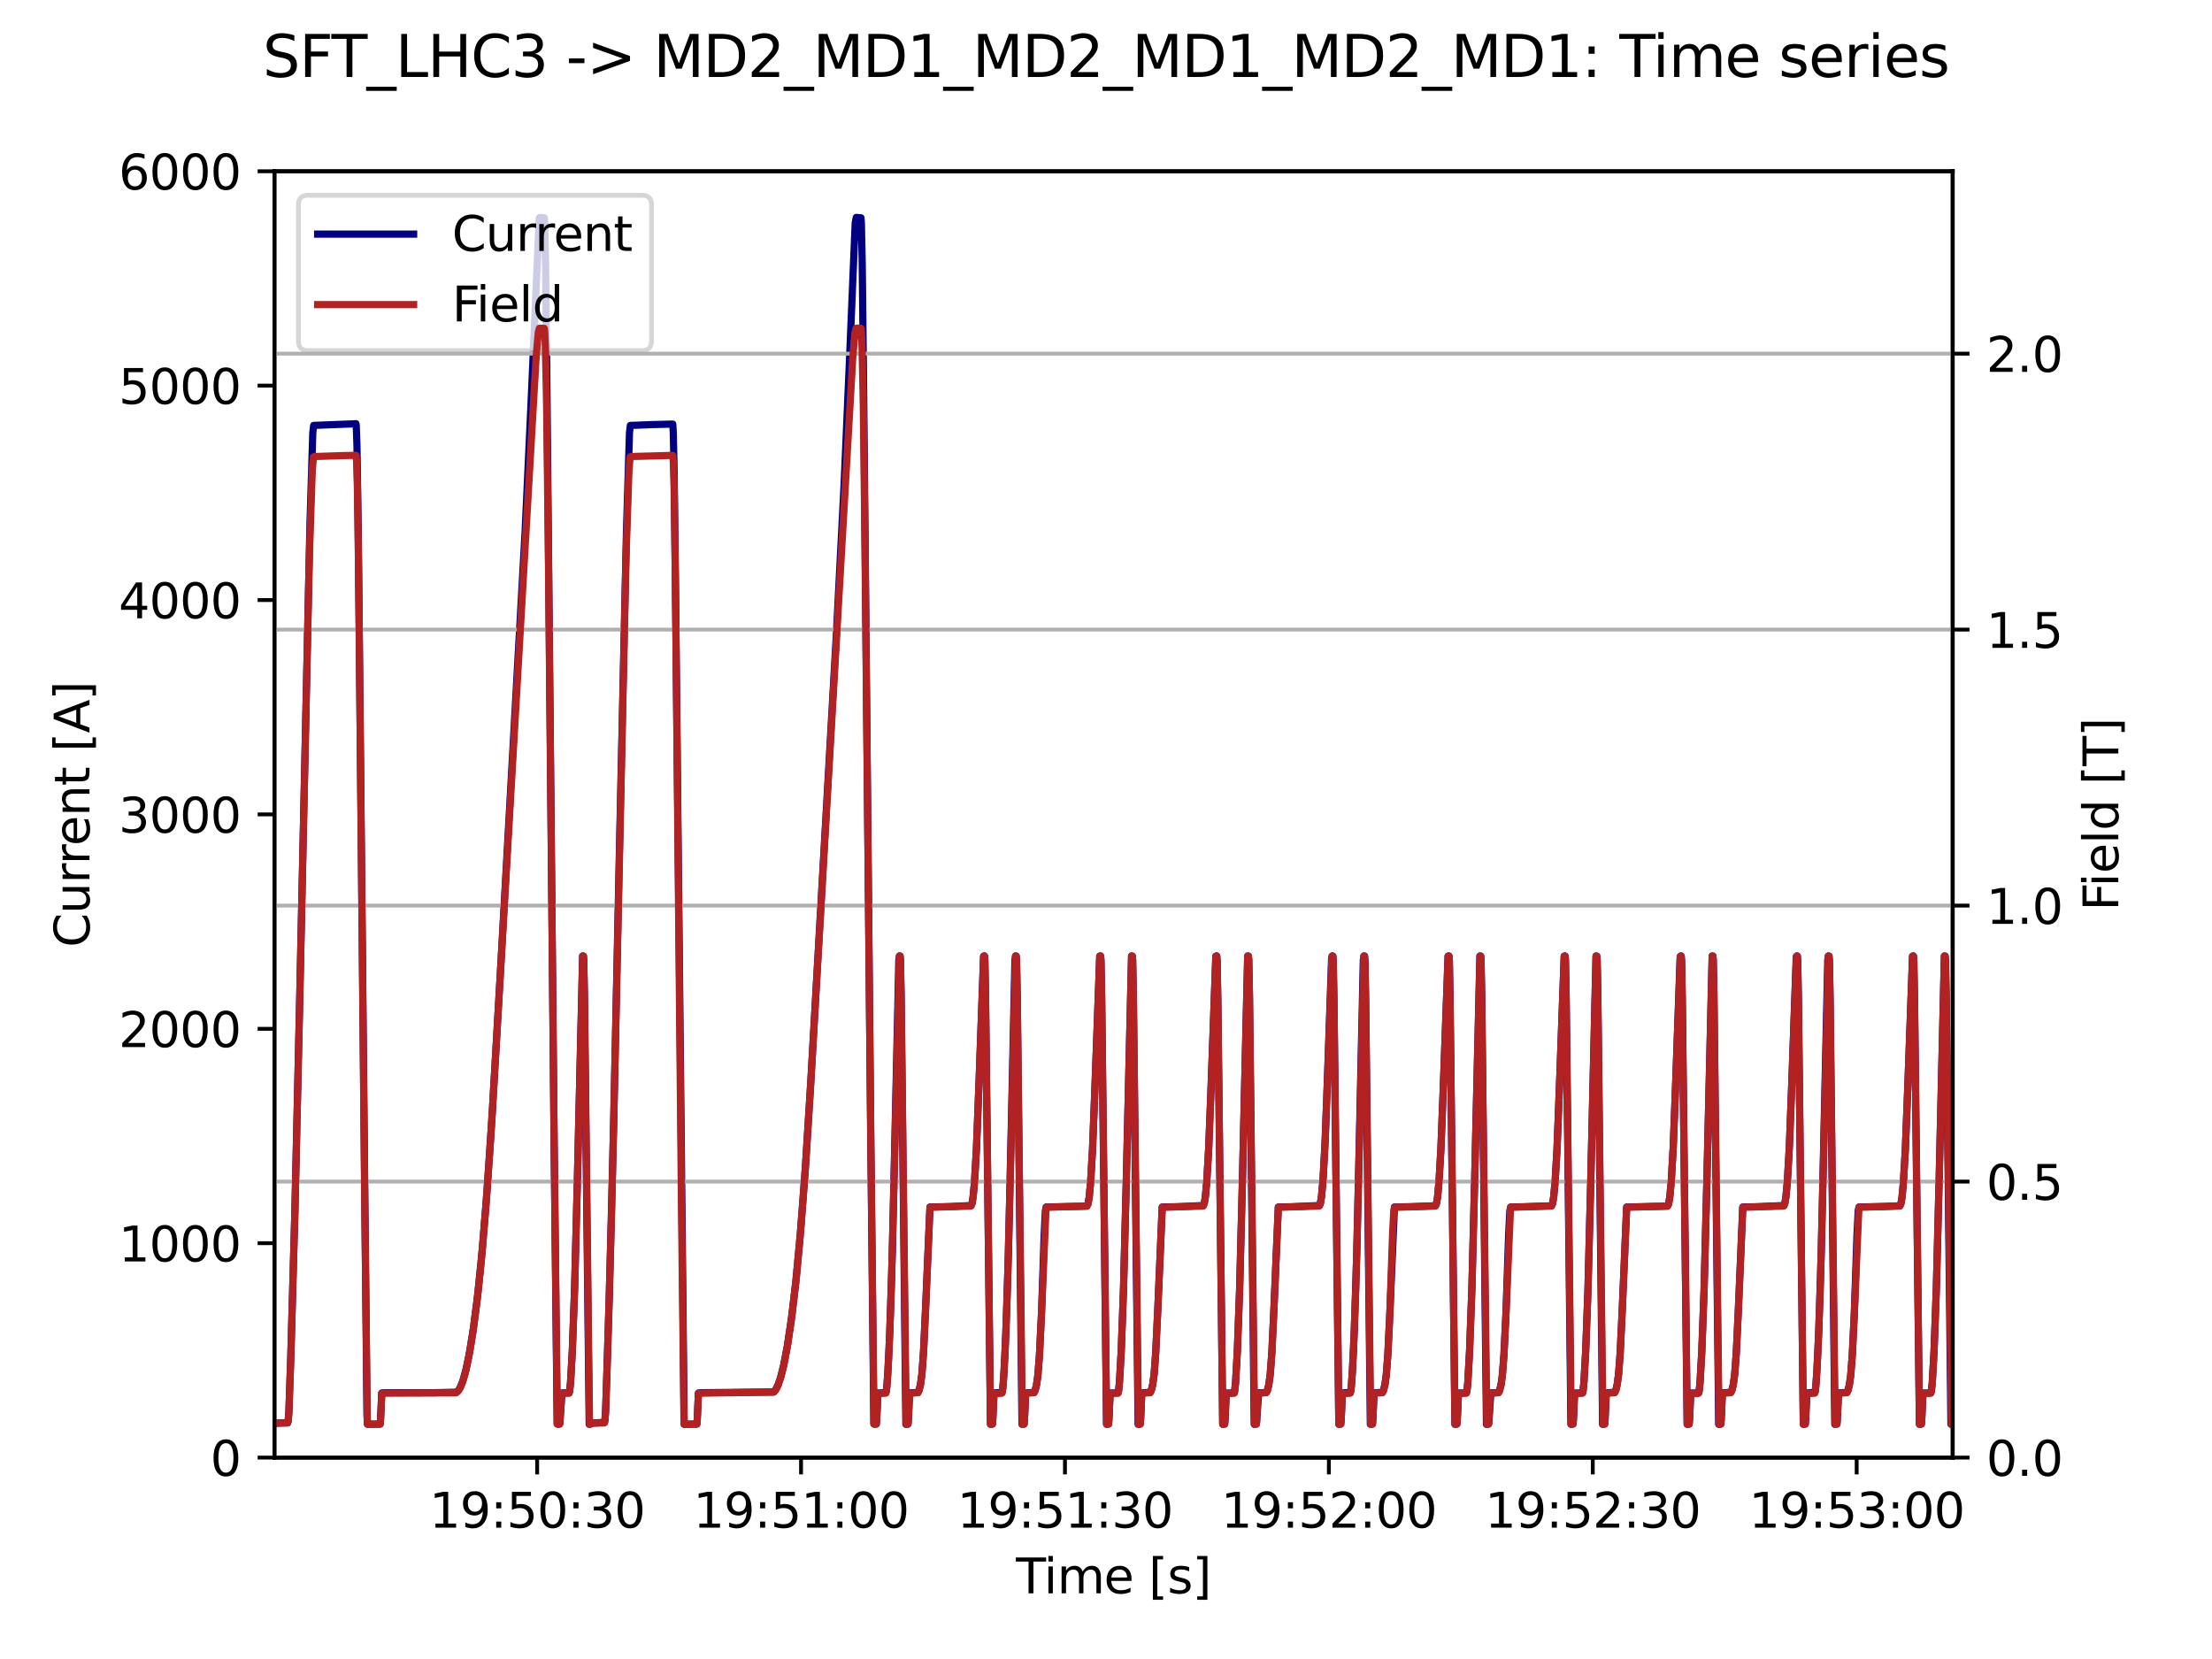 <?xml version="1.0" encoding="utf-8" standalone="no"?>
<!DOCTYPE svg PUBLIC "-//W3C//DTD SVG 1.1//EN"
  "http://www.w3.org/Graphics/SVG/1.1/DTD/svg11.dtd">
<svg xmlns:xlink="http://www.w3.org/1999/xlink" width="460.8pt" height="345.6pt" viewBox="0 0 460.8 345.6" xmlns="http://www.w3.org/2000/svg" version="1.1">
 <defs>
  <style type="text/css">*{stroke-linejoin: round; stroke-linecap: butt}</style>
 </defs>
 <g id="figure_1">
  <g id="patch_1">
   <path d="M 0 345.6 
L 460.8 345.6 
L 460.8 0 
L 0 0 
z
" style="fill: #ffffff"/>
  </g>
  <g id="axes_1">
   <g id="patch_2">
    <path d="M 57.17 303.64 
L 406.78 303.64 
L 406.78 35.676 
L 57.17 35.676 
z
" style="fill: #ffffff"/>
   </g>
   <g id="matplotlib.axis_1">
    <g id="xtick_1">
     <g id="line2d_1">
      <defs>
       <path id="m1d04b50763" d="M 0 0 
L 0 3.5 
" style="stroke: #000000; stroke-width: 0.8"/>
      </defs>
      <g>
       <use xlink:href="#m1d04b50763" x="111.898" y="303.64" style="stroke: #000000; stroke-width: 0.8"/>
      </g>
     </g>
     <g id="text_1">
      <!-- 19:50:30 -->
      <g transform="translate(89.442 318.238) scale(0.1 -0.1)">
       <defs>
        <path id="DejaVuSans-31" d="M 794 531 
L 1825 531 
L 1825 4091 
L 703 3866 
L 703 4441 
L 1819 4666 
L 2450 4666 
L 2450 531 
L 3481 531 
L 3481 0 
L 794 0 
L 794 531 
z
" transform="scale(0.016)"/>
        <path id="DejaVuSans-39" d="M 703 97 
L 703 672 
Q 941 559 1184 500 
Q 1428 441 1663 441 
Q 2288 441 2617 861 
Q 2947 1281 2994 2138 
Q 2813 1869 2534 1725 
Q 2256 1581 1919 1581 
Q 1219 1581 811 2004 
Q 403 2428 403 3163 
Q 403 3881 828 4315 
Q 1253 4750 1959 4750 
Q 2769 4750 3195 4129 
Q 3622 3509 3622 2328 
Q 3622 1225 3098 567 
Q 2575 -91 1691 -91 
Q 1453 -91 1209 -44 
Q 966 3 703 97 
z
M 1959 2075 
Q 2384 2075 2632 2365 
Q 2881 2656 2881 3163 
Q 2881 3666 2632 3958 
Q 2384 4250 1959 4250 
Q 1534 4250 1286 3958 
Q 1038 3666 1038 3163 
Q 1038 2656 1286 2365 
Q 1534 2075 1959 2075 
z
" transform="scale(0.016)"/>
        <path id="DejaVuSans-3a" d="M 750 794 
L 1409 794 
L 1409 0 
L 750 0 
L 750 794 
z
M 750 3309 
L 1409 3309 
L 1409 2516 
L 750 2516 
L 750 3309 
z
" transform="scale(0.016)"/>
        <path id="DejaVuSans-35" d="M 691 4666 
L 3169 4666 
L 3169 4134 
L 1269 4134 
L 1269 2991 
Q 1406 3038 1543 3061 
Q 1681 3084 1819 3084 
Q 2600 3084 3056 2656 
Q 3513 2228 3513 1497 
Q 3513 744 3044 326 
Q 2575 -91 1722 -91 
Q 1428 -91 1123 -41 
Q 819 9 494 109 
L 494 744 
Q 775 591 1075 516 
Q 1375 441 1709 441 
Q 2250 441 2565 725 
Q 2881 1009 2881 1497 
Q 2881 1984 2565 2268 
Q 2250 2553 1709 2553 
Q 1456 2553 1204 2497 
Q 953 2441 691 2322 
L 691 4666 
z
" transform="scale(0.016)"/>
        <path id="DejaVuSans-30" d="M 2034 4250 
Q 1547 4250 1301 3770 
Q 1056 3291 1056 2328 
Q 1056 1369 1301 889 
Q 1547 409 2034 409 
Q 2525 409 2770 889 
Q 3016 1369 3016 2328 
Q 3016 3291 2770 3770 
Q 2525 4250 2034 4250 
z
M 2034 4750 
Q 2819 4750 3233 4129 
Q 3647 3509 3647 2328 
Q 3647 1150 3233 529 
Q 2819 -91 2034 -91 
Q 1250 -91 836 529 
Q 422 1150 422 2328 
Q 422 3509 836 4129 
Q 1250 4750 2034 4750 
z
" transform="scale(0.016)"/>
        <path id="DejaVuSans-33" d="M 2597 2516 
Q 3050 2419 3304 2112 
Q 3559 1806 3559 1356 
Q 3559 666 3084 287 
Q 2609 -91 1734 -91 
Q 1441 -91 1130 -33 
Q 819 25 488 141 
L 488 750 
Q 750 597 1062 519 
Q 1375 441 1716 441 
Q 2309 441 2620 675 
Q 2931 909 2931 1356 
Q 2931 1769 2642 2001 
Q 2353 2234 1838 2234 
L 1294 2234 
L 1294 2753 
L 1863 2753 
Q 2328 2753 2575 2939 
Q 2822 3125 2822 3475 
Q 2822 3834 2567 4026 
Q 2313 4219 1838 4219 
Q 1578 4219 1281 4162 
Q 984 4106 628 3988 
L 628 4550 
Q 988 4650 1302 4700 
Q 1616 4750 1894 4750 
Q 2613 4750 3031 4423 
Q 3450 4097 3450 3541 
Q 3450 3153 3228 2886 
Q 3006 2619 2597 2516 
z
" transform="scale(0.016)"/>
       </defs>
       <use xlink:href="#DejaVuSans-31"/>
       <use xlink:href="#DejaVuSans-39" x="63.623"/>
       <use xlink:href="#DejaVuSans-3a" x="127.246"/>
       <use xlink:href="#DejaVuSans-35" x="160.938"/>
       <use xlink:href="#DejaVuSans-30" x="224.561"/>
       <use xlink:href="#DejaVuSans-3a" x="288.184"/>
       <use xlink:href="#DejaVuSans-33" x="321.875"/>
       <use xlink:href="#DejaVuSans-30" x="385.498"/>
      </g>
     </g>
    </g>
    <g id="xtick_2">
     <g id="line2d_2">
      <g>
       <use xlink:href="#m1d04b50763" x="166.874" y="303.64" style="stroke: #000000; stroke-width: 0.8"/>
      </g>
     </g>
     <g id="text_2">
      <!-- 19:51:00 -->
      <g transform="translate(144.418 318.238) scale(0.1 -0.1)">
       <use xlink:href="#DejaVuSans-31"/>
       <use xlink:href="#DejaVuSans-39" x="63.623"/>
       <use xlink:href="#DejaVuSans-3a" x="127.246"/>
       <use xlink:href="#DejaVuSans-35" x="160.938"/>
       <use xlink:href="#DejaVuSans-31" x="224.561"/>
       <use xlink:href="#DejaVuSans-3a" x="288.184"/>
       <use xlink:href="#DejaVuSans-30" x="321.875"/>
       <use xlink:href="#DejaVuSans-30" x="385.498"/>
      </g>
     </g>
    </g>
    <g id="xtick_3">
     <g id="line2d_3">
      <g>
       <use xlink:href="#m1d04b50763" x="221.85" y="303.64" style="stroke: #000000; stroke-width: 0.8"/>
      </g>
     </g>
     <g id="text_3">
      <!-- 19:51:30 -->
      <g transform="translate(199.394 318.238) scale(0.1 -0.1)">
       <use xlink:href="#DejaVuSans-31"/>
       <use xlink:href="#DejaVuSans-39" x="63.623"/>
       <use xlink:href="#DejaVuSans-3a" x="127.246"/>
       <use xlink:href="#DejaVuSans-35" x="160.938"/>
       <use xlink:href="#DejaVuSans-31" x="224.561"/>
       <use xlink:href="#DejaVuSans-3a" x="288.184"/>
       <use xlink:href="#DejaVuSans-33" x="321.875"/>
       <use xlink:href="#DejaVuSans-30" x="385.498"/>
      </g>
     </g>
    </g>
    <g id="xtick_4">
     <g id="line2d_4">
      <g>
       <use xlink:href="#m1d04b50763" x="276.826" y="303.64" style="stroke: #000000; stroke-width: 0.8"/>
      </g>
     </g>
     <g id="text_4">
      <!-- 19:52:00 -->
      <g transform="translate(254.37 318.238) scale(0.1 -0.1)">
       <defs>
        <path id="DejaVuSans-32" d="M 1228 531 
L 3431 531 
L 3431 0 
L 469 0 
L 469 531 
Q 828 903 1448 1529 
Q 2069 2156 2228 2338 
Q 2531 2678 2651 2914 
Q 2772 3150 2772 3378 
Q 2772 3750 2511 3984 
Q 2250 4219 1831 4219 
Q 1534 4219 1204 4116 
Q 875 4013 500 3803 
L 500 4441 
Q 881 4594 1212 4672 
Q 1544 4750 1819 4750 
Q 2544 4750 2975 4387 
Q 3406 4025 3406 3419 
Q 3406 3131 3298 2873 
Q 3191 2616 2906 2266 
Q 2828 2175 2409 1742 
Q 1991 1309 1228 531 
z
" transform="scale(0.016)"/>
       </defs>
       <use xlink:href="#DejaVuSans-31"/>
       <use xlink:href="#DejaVuSans-39" x="63.623"/>
       <use xlink:href="#DejaVuSans-3a" x="127.246"/>
       <use xlink:href="#DejaVuSans-35" x="160.938"/>
       <use xlink:href="#DejaVuSans-32" x="224.561"/>
       <use xlink:href="#DejaVuSans-3a" x="288.184"/>
       <use xlink:href="#DejaVuSans-30" x="321.875"/>
       <use xlink:href="#DejaVuSans-30" x="385.498"/>
      </g>
     </g>
    </g>
    <g id="xtick_5">
     <g id="line2d_5">
      <g>
       <use xlink:href="#m1d04b50763" x="331.802" y="303.64" style="stroke: #000000; stroke-width: 0.8"/>
      </g>
     </g>
     <g id="text_5">
      <!-- 19:52:30 -->
      <g transform="translate(309.346 318.238) scale(0.1 -0.1)">
       <use xlink:href="#DejaVuSans-31"/>
       <use xlink:href="#DejaVuSans-39" x="63.623"/>
       <use xlink:href="#DejaVuSans-3a" x="127.246"/>
       <use xlink:href="#DejaVuSans-35" x="160.938"/>
       <use xlink:href="#DejaVuSans-32" x="224.561"/>
       <use xlink:href="#DejaVuSans-3a" x="288.184"/>
       <use xlink:href="#DejaVuSans-33" x="321.875"/>
       <use xlink:href="#DejaVuSans-30" x="385.498"/>
      </g>
     </g>
    </g>
    <g id="xtick_6">
     <g id="line2d_6">
      <g>
       <use xlink:href="#m1d04b50763" x="386.778" y="303.64" style="stroke: #000000; stroke-width: 0.8"/>
      </g>
     </g>
     <g id="text_6">
      <!-- 19:53:00 -->
      <g transform="translate(364.322 318.238) scale(0.1 -0.1)">
       <use xlink:href="#DejaVuSans-31"/>
       <use xlink:href="#DejaVuSans-39" x="63.623"/>
       <use xlink:href="#DejaVuSans-3a" x="127.246"/>
       <use xlink:href="#DejaVuSans-35" x="160.938"/>
       <use xlink:href="#DejaVuSans-33" x="224.561"/>
       <use xlink:href="#DejaVuSans-3a" x="288.184"/>
       <use xlink:href="#DejaVuSans-30" x="321.875"/>
       <use xlink:href="#DejaVuSans-30" x="385.498"/>
      </g>
     </g>
    </g>
    <g id="text_7">
     <!-- Time [s] -->
     <g transform="translate(211.646 331.917) scale(0.1 -0.1)">
      <defs>
       <path id="DejaVuSans-54" d="M -19 4666 
L 3928 4666 
L 3928 4134 
L 2272 4134 
L 2272 0 
L 1638 0 
L 1638 4134 
L -19 4134 
L -19 4666 
z
" transform="scale(0.016)"/>
       <path id="DejaVuSans-69" d="M 603 3500 
L 1178 3500 
L 1178 0 
L 603 0 
L 603 3500 
z
M 603 4863 
L 1178 4863 
L 1178 4134 
L 603 4134 
L 603 4863 
z
" transform="scale(0.016)"/>
       <path id="DejaVuSans-6d" d="M 3328 2828 
Q 3544 3216 3844 3400 
Q 4144 3584 4550 3584 
Q 5097 3584 5394 3201 
Q 5691 2819 5691 2113 
L 5691 0 
L 5113 0 
L 5113 2094 
Q 5113 2597 4934 2840 
Q 4756 3084 4391 3084 
Q 3944 3084 3684 2787 
Q 3425 2491 3425 1978 
L 3425 0 
L 2847 0 
L 2847 2094 
Q 2847 2600 2669 2842 
Q 2491 3084 2119 3084 
Q 1678 3084 1418 2786 
Q 1159 2488 1159 1978 
L 1159 0 
L 581 0 
L 581 3500 
L 1159 3500 
L 1159 2956 
Q 1356 3278 1631 3431 
Q 1906 3584 2284 3584 
Q 2666 3584 2933 3390 
Q 3200 3197 3328 2828 
z
" transform="scale(0.016)"/>
       <path id="DejaVuSans-65" d="M 3597 1894 
L 3597 1613 
L 953 1613 
Q 991 1019 1311 708 
Q 1631 397 2203 397 
Q 2534 397 2845 478 
Q 3156 559 3463 722 
L 3463 178 
Q 3153 47 2828 -22 
Q 2503 -91 2169 -91 
Q 1331 -91 842 396 
Q 353 884 353 1716 
Q 353 2575 817 3079 
Q 1281 3584 2069 3584 
Q 2775 3584 3186 3129 
Q 3597 2675 3597 1894 
z
M 3022 2063 
Q 3016 2534 2758 2815 
Q 2500 3097 2075 3097 
Q 1594 3097 1305 2825 
Q 1016 2553 972 2059 
L 3022 2063 
z
" transform="scale(0.016)"/>
       <path id="DejaVuSans-20" transform="scale(0.016)"/>
       <path id="DejaVuSans-5b" d="M 550 4863 
L 1875 4863 
L 1875 4416 
L 1125 4416 
L 1125 -397 
L 1875 -397 
L 1875 -844 
L 550 -844 
L 550 4863 
z
" transform="scale(0.016)"/>
       <path id="DejaVuSans-73" d="M 2834 3397 
L 2834 2853 
Q 2591 2978 2328 3040 
Q 2066 3103 1784 3103 
Q 1356 3103 1142 2972 
Q 928 2841 928 2578 
Q 928 2378 1081 2264 
Q 1234 2150 1697 2047 
L 1894 2003 
Q 2506 1872 2764 1633 
Q 3022 1394 3022 966 
Q 3022 478 2636 193 
Q 2250 -91 1575 -91 
Q 1294 -91 989 -36 
Q 684 19 347 128 
L 347 722 
Q 666 556 975 473 
Q 1284 391 1588 391 
Q 1994 391 2212 530 
Q 2431 669 2431 922 
Q 2431 1156 2273 1281 
Q 2116 1406 1581 1522 
L 1381 1569 
Q 847 1681 609 1914 
Q 372 2147 372 2553 
Q 372 3047 722 3315 
Q 1072 3584 1716 3584 
Q 2034 3584 2315 3537 
Q 2597 3491 2834 3397 
z
" transform="scale(0.016)"/>
       <path id="DejaVuSans-5d" d="M 1947 4863 
L 1947 -844 
L 622 -844 
L 622 -397 
L 1369 -397 
L 1369 4416 
L 622 4416 
L 622 4863 
L 1947 4863 
z
" transform="scale(0.016)"/>
      </defs>
      <use xlink:href="#DejaVuSans-54"/>
      <use xlink:href="#DejaVuSans-69" x="57.959"/>
      <use xlink:href="#DejaVuSans-6d" x="85.742"/>
      <use xlink:href="#DejaVuSans-65" x="183.154"/>
      <use xlink:href="#DejaVuSans-20" x="244.678"/>
      <use xlink:href="#DejaVuSans-5b" x="276.465"/>
      <use xlink:href="#DejaVuSans-73" x="315.479"/>
      <use xlink:href="#DejaVuSans-5d" x="367.578"/>
     </g>
    </g>
   </g>
   <g id="matplotlib.axis_2">
    <g id="ytick_1">
     <g id="line2d_7">
      <defs>
       <path id="mcb5a97fecd" d="M 0 0 
L -3.5 0 
" style="stroke: #000000; stroke-width: 0.8"/>
      </defs>
      <g>
       <use xlink:href="#mcb5a97fecd" x="57.17" y="303.64" style="stroke: #000000; stroke-width: 0.8"/>
      </g>
     </g>
     <g id="text_8">
      <!-- 0 -->
      <g transform="translate(43.807 307.439) scale(0.1 -0.1)">
       <use xlink:href="#DejaVuSans-30"/>
      </g>
     </g>
    </g>
    <g id="ytick_2">
     <g id="line2d_8">
      <g>
       <use xlink:href="#mcb5a97fecd" x="57.17" y="258.979" style="stroke: #000000; stroke-width: 0.8"/>
      </g>
     </g>
     <g id="text_9">
      <!-- 1000 -->
      <g transform="translate(24.72 262.779) scale(0.1 -0.1)">
       <use xlink:href="#DejaVuSans-31"/>
       <use xlink:href="#DejaVuSans-30" x="63.623"/>
       <use xlink:href="#DejaVuSans-30" x="127.246"/>
       <use xlink:href="#DejaVuSans-30" x="190.869"/>
      </g>
     </g>
    </g>
    <g id="ytick_3">
     <g id="line2d_9">
      <g>
       <use xlink:href="#mcb5a97fecd" x="57.17" y="214.319" style="stroke: #000000; stroke-width: 0.8"/>
      </g>
     </g>
     <g id="text_10">
      <!-- 2000 -->
      <g transform="translate(24.72 218.118) scale(0.1 -0.1)">
       <use xlink:href="#DejaVuSans-32"/>
       <use xlink:href="#DejaVuSans-30" x="63.623"/>
       <use xlink:href="#DejaVuSans-30" x="127.246"/>
       <use xlink:href="#DejaVuSans-30" x="190.869"/>
      </g>
     </g>
    </g>
    <g id="ytick_4">
     <g id="line2d_10">
      <g>
       <use xlink:href="#mcb5a97fecd" x="57.17" y="169.658" style="stroke: #000000; stroke-width: 0.8"/>
      </g>
     </g>
     <g id="text_11">
      <!-- 3000 -->
      <g transform="translate(24.72 173.457) scale(0.1 -0.1)">
       <use xlink:href="#DejaVuSans-33"/>
       <use xlink:href="#DejaVuSans-30" x="63.623"/>
       <use xlink:href="#DejaVuSans-30" x="127.246"/>
       <use xlink:href="#DejaVuSans-30" x="190.869"/>
      </g>
     </g>
    </g>
    <g id="ytick_5">
     <g id="line2d_11">
      <g>
       <use xlink:href="#mcb5a97fecd" x="57.17" y="124.998" style="stroke: #000000; stroke-width: 0.8"/>
      </g>
     </g>
     <g id="text_12">
      <!-- 4000 -->
      <g transform="translate(24.72 128.797) scale(0.1 -0.1)">
       <defs>
        <path id="DejaVuSans-34" d="M 2419 4116 
L 825 1625 
L 2419 1625 
L 2419 4116 
z
M 2253 4666 
L 3047 4666 
L 3047 1625 
L 3713 1625 
L 3713 1100 
L 3047 1100 
L 3047 0 
L 2419 0 
L 2419 1100 
L 313 1100 
L 313 1709 
L 2253 4666 
z
" transform="scale(0.016)"/>
       </defs>
       <use xlink:href="#DejaVuSans-34"/>
       <use xlink:href="#DejaVuSans-30" x="63.623"/>
       <use xlink:href="#DejaVuSans-30" x="127.246"/>
       <use xlink:href="#DejaVuSans-30" x="190.869"/>
      </g>
     </g>
    </g>
    <g id="ytick_6">
     <g id="line2d_12">
      <g>
       <use xlink:href="#mcb5a97fecd" x="57.17" y="80.337" style="stroke: #000000; stroke-width: 0.8"/>
      </g>
     </g>
     <g id="text_13">
      <!-- 5000 -->
      <g transform="translate(24.72 84.136) scale(0.1 -0.1)">
       <use xlink:href="#DejaVuSans-35"/>
       <use xlink:href="#DejaVuSans-30" x="63.623"/>
       <use xlink:href="#DejaVuSans-30" x="127.246"/>
       <use xlink:href="#DejaVuSans-30" x="190.869"/>
      </g>
     </g>
    </g>
    <g id="ytick_7">
     <g id="line2d_13">
      <g>
       <use xlink:href="#mcb5a97fecd" x="57.17" y="35.676" style="stroke: #000000; stroke-width: 0.8"/>
      </g>
     </g>
     <g id="text_14">
      <!-- 6000 -->
      <g transform="translate(24.72 39.475) scale(0.1 -0.1)">
       <defs>
        <path id="DejaVuSans-36" d="M 2113 2584 
Q 1688 2584 1439 2293 
Q 1191 2003 1191 1497 
Q 1191 994 1439 701 
Q 1688 409 2113 409 
Q 2538 409 2786 701 
Q 3034 994 3034 1497 
Q 3034 2003 2786 2293 
Q 2538 2584 2113 2584 
z
M 3366 4563 
L 3366 3988 
Q 3128 4100 2886 4159 
Q 2644 4219 2406 4219 
Q 1781 4219 1451 3797 
Q 1122 3375 1075 2522 
Q 1259 2794 1537 2939 
Q 1816 3084 2150 3084 
Q 2853 3084 3261 2657 
Q 3669 2231 3669 1497 
Q 3669 778 3244 343 
Q 2819 -91 2113 -91 
Q 1303 -91 875 529 
Q 447 1150 447 2328 
Q 447 3434 972 4092 
Q 1497 4750 2381 4750 
Q 2619 4750 2861 4703 
Q 3103 4656 3366 4563 
z
" transform="scale(0.016)"/>
       </defs>
       <use xlink:href="#DejaVuSans-36"/>
       <use xlink:href="#DejaVuSans-30" x="63.623"/>
       <use xlink:href="#DejaVuSans-30" x="127.246"/>
       <use xlink:href="#DejaVuSans-30" x="190.869"/>
      </g>
     </g>
    </g>
    <g id="text_15">
     <!-- Current [A] -->
     <g transform="translate(18.64 197.346) rotate(-90) scale(0.1 -0.1)">
      <defs>
       <path id="DejaVuSans-43" d="M 4122 4306 
L 4122 3641 
Q 3803 3938 3442 4084 
Q 3081 4231 2675 4231 
Q 1875 4231 1450 3742 
Q 1025 3253 1025 2328 
Q 1025 1406 1450 917 
Q 1875 428 2675 428 
Q 3081 428 3442 575 
Q 3803 722 4122 1019 
L 4122 359 
Q 3791 134 3420 21 
Q 3050 -91 2638 -91 
Q 1578 -91 968 557 
Q 359 1206 359 2328 
Q 359 3453 968 4101 
Q 1578 4750 2638 4750 
Q 3056 4750 3426 4639 
Q 3797 4528 4122 4306 
z
" transform="scale(0.016)"/>
       <path id="DejaVuSans-75" d="M 544 1381 
L 544 3500 
L 1119 3500 
L 1119 1403 
Q 1119 906 1312 657 
Q 1506 409 1894 409 
Q 2359 409 2629 706 
Q 2900 1003 2900 1516 
L 2900 3500 
L 3475 3500 
L 3475 0 
L 2900 0 
L 2900 538 
Q 2691 219 2414 64 
Q 2138 -91 1772 -91 
Q 1169 -91 856 284 
Q 544 659 544 1381 
z
M 1991 3584 
L 1991 3584 
z
" transform="scale(0.016)"/>
       <path id="DejaVuSans-72" d="M 2631 2963 
Q 2534 3019 2420 3045 
Q 2306 3072 2169 3072 
Q 1681 3072 1420 2755 
Q 1159 2438 1159 1844 
L 1159 0 
L 581 0 
L 581 3500 
L 1159 3500 
L 1159 2956 
Q 1341 3275 1631 3429 
Q 1922 3584 2338 3584 
Q 2397 3584 2469 3576 
Q 2541 3569 2628 3553 
L 2631 2963 
z
" transform="scale(0.016)"/>
       <path id="DejaVuSans-6e" d="M 3513 2113 
L 3513 0 
L 2938 0 
L 2938 2094 
Q 2938 2591 2744 2837 
Q 2550 3084 2163 3084 
Q 1697 3084 1428 2787 
Q 1159 2491 1159 1978 
L 1159 0 
L 581 0 
L 581 3500 
L 1159 3500 
L 1159 2956 
Q 1366 3272 1645 3428 
Q 1925 3584 2291 3584 
Q 2894 3584 3203 3211 
Q 3513 2838 3513 2113 
z
" transform="scale(0.016)"/>
       <path id="DejaVuSans-74" d="M 1172 4494 
L 1172 3500 
L 2356 3500 
L 2356 3053 
L 1172 3053 
L 1172 1153 
Q 1172 725 1289 603 
Q 1406 481 1766 481 
L 2356 481 
L 2356 0 
L 1766 0 
Q 1100 0 847 248 
Q 594 497 594 1153 
L 594 3053 
L 172 3053 
L 172 3500 
L 594 3500 
L 594 4494 
L 1172 4494 
z
" transform="scale(0.016)"/>
       <path id="DejaVuSans-41" d="M 2188 4044 
L 1331 1722 
L 3047 1722 
L 2188 4044 
z
M 1831 4666 
L 2547 4666 
L 4325 0 
L 3669 0 
L 3244 1197 
L 1141 1197 
L 716 0 
L 50 0 
L 1831 4666 
z
" transform="scale(0.016)"/>
      </defs>
      <use xlink:href="#DejaVuSans-43"/>
      <use xlink:href="#DejaVuSans-75" x="69.824"/>
      <use xlink:href="#DejaVuSans-72" x="133.203"/>
      <use xlink:href="#DejaVuSans-72" x="172.566"/>
      <use xlink:href="#DejaVuSans-65" x="211.43"/>
      <use xlink:href="#DejaVuSans-6e" x="272.953"/>
      <use xlink:href="#DejaVuSans-74" x="336.332"/>
      <use xlink:href="#DejaVuSans-20" x="375.541"/>
      <use xlink:href="#DejaVuSans-5b" x="407.328"/>
      <use xlink:href="#DejaVuSans-41" x="446.342"/>
      <use xlink:href="#DejaVuSans-5d" x="514.75"/>
     </g>
    </g>
   </g>
   <g id="line2d_14">
    <path d="M 57.17 296.684 
L 57.72 296.448 
L 59.919 296.391 
L 60.029 296.01 
L 60.175 294.228 
L 60.579 282.575 
L 61.421 252.773 
L 62.374 210.926 
L 64.573 109.082 
L 65.16 90.175 
L 65.343 88.62 
L 73.296 88.31 
L 74.139 88.256 
L 74.213 88.642 
L 74.359 92.722 
L 74.616 109.757 
L 75.569 205.81 
L 76.448 294.873 
L 76.558 296.698 
L 76.595 296.69 
L 77.768 296.685 
L 79.197 296.65 
L 79.27 295.796 
L 79.527 290.187 
L 80.187 290.131 
L 85.684 290.134 
L 90.192 290.135 
L 95.103 290.028 
L 95.507 289.636 
L 95.946 288.873 
L 96.459 287.541 
L 97.082 285.285 
L 97.816 281.732 
L 98.658 276.447 
L 99.575 269.227 
L 100.454 260.477 
L 101.444 248.314 
L 102.543 231.924 
L 104.376 200.211 
L 109.397 110.625 
L 110.643 83.616 
L 112.329 45.436 
L 112.476 45.291 
L 113.392 45.382 
L 113.465 46.429 
L 113.649 54.92 
L 113.978 84.866 
L 115.408 235.231 
L 116.068 296.617 
L 116.251 296.691 
L 116.581 296.648 
L 116.617 296.481 
L 117.057 290.186 
L 118.56 290.146 
L 118.67 289.715 
L 118.853 287.953 
L 119.219 281.466 
L 119.696 268.567 
L 120.282 245.779 
L 121.382 199.147 
L 121.528 199.167 
L 121.602 200.022 
L 121.748 207.63 
L 122.738 296.697 
L 122.848 296.691 
L 123.214 296.572 
L 123.398 296.448 
L 125.927 296.313 
L 126.036 295.743 
L 126.183 293.394 
L 126.916 270.45 
L 127.832 234.534 
L 129.042 176.942 
L 130.508 110.497 
L 131.131 90.174 
L 131.314 88.617 
L 132.011 88.602 
L 135.602 88.46 
L 140.147 88.34 
L 140.257 90.113 
L 140.44 98.606 
L 140.77 127.551 
L 142.529 296.696 
L 142.603 296.693 
L 144.032 296.685 
L 145.168 296.649 
L 145.241 295.797 
L 145.498 290.188 
L 146.084 290.131 
L 161.148 289.979 
L 161.551 289.534 
L 162.027 288.628 
L 162.577 287.074 
L 163.237 284.489 
L 164.006 280.478 
L 164.849 274.857 
L 165.766 267.222 
L 166.682 257.559 
L 167.708 244.24 
L 168.844 226.417 
L 174.232 132.144 
L 175.845 100.864 
L 176.944 75.42 
L 178.154 46.448 
L 178.374 45.294 
L 179.363 45.38 
L 179.436 46.429 
L 179.62 54.919 
L 179.949 84.868 
L 181.379 235.232 
L 182.039 296.616 
L 182.222 296.691 
L 182.552 296.648 
L 182.625 295.791 
L 182.882 290.195 
L 183.395 290.19 
L 184.567 290.055 
L 184.714 289.168 
L 184.971 285.72 
L 185.374 277.101 
L 185.887 260.916 
L 186.51 233.41 
L 187.243 199.995 
L 187.39 199.141 
L 187.5 199.166 
L 187.573 200.026 
L 187.719 207.63 
L 188.709 296.697 
L 188.819 296.691 
L 189.149 296.65 
L 189.222 295.798 
L 189.479 290.187 
L 190.212 290.133 
L 191.238 290.044 
L 191.458 289.594 
L 191.751 288.408 
L 192.044 286.247 
L 192.411 281.223 
L 192.85 271.74 
L 193.73 251.446 
L 197.945 251.361 
L 202.306 251.136 
L 202.49 250.675 
L 202.71 249.373 
L 203.003 246.263 
L 203.406 239.391 
L 203.919 226.304 
L 204.909 199.185 
L 205.055 199.14 
L 205.092 199.189 
L 205.165 200.214 
L 205.312 208.245 
L 206.338 296.694 
L 206.375 296.69 
L 206.741 296.65 
L 206.814 295.792 
L 207.071 290.188 
L 208.757 290.056 
L 208.903 289.169 
L 209.16 285.72 
L 209.563 277.101 
L 210.076 260.916 
L 210.699 233.411 
L 211.432 199.994 
L 211.579 199.142 
L 211.689 199.167 
L 211.762 200.026 
L 211.909 207.625 
L 212.898 296.697 
L 213.008 296.689 
L 213.338 296.65 
L 213.411 295.788 
L 213.668 290.188 
L 214.218 290.133 
L 215.391 290.083 
L 215.611 289.696 
L 215.904 288.592 
L 216.197 286.605 
L 216.527 282.436 
L 216.967 273.582 
L 217.516 257.305 
L 217.773 252.209 
L 217.956 251.443 
L 223.087 251.34 
L 226.386 251.266 
L 226.642 250.818 
L 226.899 249.373 
L 227.192 246.264 
L 227.595 239.39 
L 228.108 226.304 
L 229.098 199.186 
L 229.245 199.14 
L 229.281 199.188 
L 229.354 200.211 
L 229.501 208.239 
L 230.527 296.693 
L 230.564 296.691 
L 230.93 296.65 
L 231.004 295.793 
L 231.26 290.193 
L 231.92 290.189 
L 232.91 290.145 
L 233.02 289.716 
L 233.203 287.954 
L 233.569 281.465 
L 234.046 268.567 
L 234.632 245.779 
L 235.732 199.147 
L 235.878 199.165 
L 235.952 200.026 
L 236.098 207.63 
L 237.088 296.698 
L 237.198 296.691 
L 237.528 296.65 
L 237.601 295.8 
L 237.857 290.19 
L 238.334 290.132 
L 239.617 290.044 
L 239.837 289.594 
L 240.13 288.408 
L 240.423 286.246 
L 240.753 281.842 
L 241.193 272.674 
L 242.109 251.445 
L 245.481 251.379 
L 250.685 251.135 
L 250.868 250.674 
L 251.088 249.373 
L 251.381 246.264 
L 251.785 239.39 
L 252.298 226.304 
L 253.287 199.186 
L 253.434 199.139 
L 253.471 199.188 
L 253.544 200.211 
L 253.69 208.238 
L 254.717 296.693 
L 254.753 296.69 
L 255.12 296.65 
L 255.193 295.79 
L 255.45 290.191 
L 256.329 290.188 
L 257.099 290.146 
L 257.209 289.716 
L 257.392 287.954 
L 257.759 281.466 
L 258.235 268.567 
L 258.822 245.779 
L 259.921 199.147 
L 260.068 199.167 
L 260.141 200.024 
L 260.288 207.631 
L 261.277 296.695 
L 261.387 296.688 
L 261.717 296.649 
L 261.754 296.481 
L 262.193 290.16 
L 263 290.133 
L 263.806 290.043 
L 264.026 289.593 
L 264.319 288.408 
L 264.612 286.247 
L 264.942 281.841 
L 265.382 272.675 
L 266.298 251.445 
L 269.047 251.392 
L 274.875 251.136 
L 275.058 250.674 
L 275.314 249.074 
L 275.644 245.237 
L 276.084 236.995 
L 276.597 222.866 
L 277.403 199.56 
L 277.55 199.141 
L 277.66 199.188 
L 277.733 200.215 
L 277.88 208.244 
L 278.906 296.695 
L 278.943 296.691 
L 279.309 296.65 
L 279.383 295.799 
L 279.639 290.189 
L 281.325 290.055 
L 281.472 289.169 
L 281.728 285.719 
L 282.131 277.101 
L 282.644 260.916 
L 283.268 233.41 
L 284.001 199.995 
L 284.147 199.141 
L 284.257 199.166 
L 284.33 200.023 
L 284.477 207.624 
L 285.467 296.696 
L 285.576 296.69 
L 285.906 296.65 
L 285.98 295.793 
L 286.236 290.192 
L 286.639 290.133 
L 287.995 290.043 
L 288.215 289.594 
L 288.509 288.408 
L 288.802 286.247 
L 289.132 281.843 
L 289.571 272.674 
L 290.488 251.445 
L 293.969 251.377 
L 299.027 251.192 
L 299.247 250.674 
L 299.467 249.373 
L 299.76 246.264 
L 300.163 239.39 
L 300.677 226.304 
L 301.666 199.186 
L 301.813 199.14 
L 301.849 199.187 
L 301.923 200.212 
L 302.069 208.238 
L 303.095 296.693 
L 303.132 296.69 
L 303.499 296.65 
L 303.572 295.788 
L 303.828 290.192 
L 304.488 290.188 
L 305.478 290.145 
L 305.588 289.715 
L 305.771 287.954 
L 306.137 281.465 
L 306.614 268.567 
L 307.2 245.78 
L 308.3 199.147 
L 308.446 199.167 
L 308.52 200.023 
L 308.666 207.631 
L 309.656 296.696 
L 309.766 296.689 
L 310.096 296.649 
L 310.132 296.481 
L 310.572 290.16 
L 311.598 290.133 
L 312.185 290.044 
L 312.405 289.594 
L 312.698 288.407 
L 312.954 286.605 
L 313.284 282.436 
L 313.724 273.582 
L 314.274 257.306 
L 314.53 252.209 
L 314.714 251.444 
L 317.682 251.387 
L 323.217 251.192 
L 323.437 250.674 
L 323.656 249.373 
L 323.95 246.264 
L 324.353 239.39 
L 324.866 226.304 
L 325.855 199.185 
L 326.002 199.14 
L 326.039 199.189 
L 326.112 200.211 
L 326.259 208.24 
L 327.248 296.694 
L 327.322 296.692 
L 327.688 296.65 
L 327.761 295.792 
L 328.018 290.192 
L 328.824 290.188 
L 329.667 290.145 
L 329.777 289.716 
L 329.96 287.954 
L 330.327 281.466 
L 330.803 268.568 
L 331.39 245.779 
L 332.489 199.148 
L 332.636 199.167 
L 332.709 200.025 
L 332.856 207.63 
L 333.845 296.697 
L 333.955 296.692 
L 334.285 296.65 
L 334.358 295.791 
L 334.615 290.19 
L 335.165 290.133 
L 336.374 290.044 
L 336.594 289.594 
L 336.887 288.408 
L 337.181 286.246 
L 337.51 281.843 
L 337.95 272.673 
L 338.866 251.445 
L 343.191 251.359 
L 347.333 251.266 
L 347.589 250.818 
L 347.846 249.373 
L 348.176 245.763 
L 348.579 238.617 
L 349.092 225.183 
L 350.008 199.325 
L 350.155 199.139 
L 350.228 199.188 
L 350.301 200.214 
L 350.448 208.245 
L 351.474 296.694 
L 351.511 296.691 
L 351.877 296.649 
L 351.951 295.797 
L 352.207 290.19 
L 353.673 290.189 
L 353.857 290.146 
L 353.966 289.716 
L 354.15 287.954 
L 354.516 281.466 
L 354.993 268.567 
L 355.579 245.779 
L 356.679 199.147 
L 356.825 199.166 
L 356.899 200.023 
L 357.045 207.628 
L 358.035 296.695 
L 358.145 296.689 
L 358.475 296.649 
L 358.548 295.79 
L 358.804 290.191 
L 359.244 290.133 
L 360.564 290.044 
L 360.784 289.594 
L 361.077 288.408 
L 361.37 286.245 
L 361.7 281.843 
L 362.14 272.674 
L 363.056 251.446 
L 366.098 251.385 
L 371.632 251.136 
L 371.815 250.674 
L 372.035 249.374 
L 372.365 245.763 
L 372.768 238.617 
L 373.281 225.183 
L 374.198 199.326 
L 374.344 199.139 
L 374.418 199.19 
L 374.491 200.214 
L 374.637 208.246 
L 375.664 296.693 
L 375.7 296.691 
L 376.067 296.65 
L 376.14 295.788 
L 376.397 290.189 
L 378.083 290.055 
L 378.229 289.168 
L 378.486 285.72 
L 378.889 277.101 
L 379.402 260.916 
L 380.025 233.411 
L 380.758 199.995 
L 380.905 199.141 
L 381.015 199.165 
L 381.088 200.026 
L 381.235 207.624 
L 382.224 296.697 
L 382.334 296.69 
L 382.664 296.65 
L 382.737 295.79 
L 382.994 290.188 
L 383.617 290.133 
L 384.753 290.045 
L 384.973 289.594 
L 385.266 288.408 
L 385.523 286.605 
L 385.853 282.436 
L 386.292 273.582 
L 386.842 257.305 
L 387.099 252.209 
L 387.282 251.443 
L 392.12 251.347 
L 395.785 251.193 
L 396.005 250.675 
L 396.225 249.373 
L 396.518 246.263 
L 396.921 239.39 
L 397.434 226.303 
L 398.424 199.185 
L 398.57 199.139 
L 398.607 199.19 
L 398.68 200.213 
L 398.827 208.245 
L 399.853 296.693 
L 399.89 296.691 
L 400.256 296.648 
L 400.329 295.792 
L 400.586 290.191 
L 401.466 290.188 
L 402.235 290.145 
L 402.345 289.715 
L 402.529 287.954 
L 402.895 281.466 
L 403.371 268.567 
L 403.958 245.779 
L 405.057 199.147 
L 405.204 199.165 
L 405.277 200.026 
L 405.424 207.631 
L 406.413 296.695 
L 406.523 296.69 
L 406.78 296.685 
L 406.78 296.685 
" clip-path="url(#p08475e755b)" style="fill: none; stroke: #000080; stroke-width: 1.5; stroke-linecap: square"/>
   </g>
   <g id="patch_3">
    <path d="M 57.17 303.64 
L 57.17 35.676 
" style="fill: none; stroke: #000000; stroke-width: 0.8; stroke-linejoin: miter; stroke-linecap: square"/>
   </g>
   <g id="patch_4">
    <path d="M 406.78 303.64 
L 406.78 35.676 
" style="fill: none; stroke: #000000; stroke-width: 0.8; stroke-linejoin: miter; stroke-linecap: square"/>
   </g>
   <g id="patch_5">
    <path d="M 57.17 303.64 
L 406.78 303.64 
" style="fill: none; stroke: #000000; stroke-width: 0.8; stroke-linejoin: miter; stroke-linecap: square"/>
   </g>
   <g id="patch_6">
    <path d="M 57.17 35.676 
L 406.78 35.676 
" style="fill: none; stroke: #000000; stroke-width: 0.8; stroke-linejoin: miter; stroke-linecap: square"/>
   </g>
   <g id="legend_1">
    <g id="patch_7">
     <path d="M 64.17 73.033 
L 133.723 73.033 
Q 135.723 73.033 135.723 71.033 
L 135.723 42.676 
Q 135.723 40.676 133.723 40.676 
L 64.17 40.676 
Q 62.17 40.676 62.17 42.676 
L 62.17 71.033 
Q 62.17 73.033 64.17 73.033 
z
" style="fill: #ffffff; opacity: 0.8; stroke: #cccccc; stroke-linejoin: miter"/>
    </g>
    <g id="line2d_15">
     <path d="M 66.17 48.775 
L 76.17 48.775 
L 86.17 48.775 
" style="fill: none; stroke: #000080; stroke-width: 1.5; stroke-linecap: square"/>
    </g>
    <g id="text_16">
     <!-- Current -->
     <g transform="translate(94.17 52.275) scale(0.1 -0.1)">
      <use xlink:href="#DejaVuSans-43"/>
      <use xlink:href="#DejaVuSans-75" x="69.824"/>
      <use xlink:href="#DejaVuSans-72" x="133.203"/>
      <use xlink:href="#DejaVuSans-72" x="172.566"/>
      <use xlink:href="#DejaVuSans-65" x="211.43"/>
      <use xlink:href="#DejaVuSans-6e" x="272.953"/>
      <use xlink:href="#DejaVuSans-74" x="336.332"/>
     </g>
    </g>
    <g id="line2d_16">
     <path d="M 66.17 63.453 
L 76.17 63.453 
L 86.17 63.453 
" style="fill: none; stroke: #b22222; stroke-width: 1.5; stroke-linecap: square"/>
    </g>
    <g id="text_17">
     <!-- Field -->
     <g transform="translate(94.17 66.953) scale(0.1 -0.1)">
      <defs>
       <path id="DejaVuSans-46" d="M 628 4666 
L 3309 4666 
L 3309 4134 
L 1259 4134 
L 1259 2759 
L 3109 2759 
L 3109 2228 
L 1259 2228 
L 1259 0 
L 628 0 
L 628 4666 
z
" transform="scale(0.016)"/>
       <path id="DejaVuSans-6c" d="M 603 4863 
L 1178 4863 
L 1178 0 
L 603 0 
L 603 4863 
z
" transform="scale(0.016)"/>
       <path id="DejaVuSans-64" d="M 2906 2969 
L 2906 4863 
L 3481 4863 
L 3481 0 
L 2906 0 
L 2906 525 
Q 2725 213 2448 61 
Q 2172 -91 1784 -91 
Q 1150 -91 751 415 
Q 353 922 353 1747 
Q 353 2572 751 3078 
Q 1150 3584 1784 3584 
Q 2172 3584 2448 3432 
Q 2725 3281 2906 2969 
z
M 947 1747 
Q 947 1113 1208 752 
Q 1469 391 1925 391 
Q 2381 391 2643 752 
Q 2906 1113 2906 1747 
Q 2906 2381 2643 2742 
Q 2381 3103 1925 3103 
Q 1469 3103 1208 2742 
Q 947 2381 947 1747 
z
" transform="scale(0.016)"/>
      </defs>
      <use xlink:href="#DejaVuSans-46"/>
      <use xlink:href="#DejaVuSans-69" x="50.27"/>
      <use xlink:href="#DejaVuSans-65" x="78.053"/>
      <use xlink:href="#DejaVuSans-6c" x="139.576"/>
      <use xlink:href="#DejaVuSans-64" x="167.359"/>
     </g>
    </g>
   </g>
  </g>
  <g id="axes_2">
   <g id="matplotlib.axis_3">
    <g id="ytick_8">
     <g id="line2d_17">
      <path d="M 57.17 303.64 
L 406.78 303.64 
" clip-path="url(#p08475e755b)" style="fill: none; stroke: #b0b0b0; stroke-width: 0.8; stroke-linecap: square"/>
     </g>
     <g id="line2d_18">
      <defs>
       <path id="m2c02230b5c" d="M 0 0 
L 3.5 0 
" style="stroke: #000000; stroke-width: 0.8"/>
      </defs>
      <g>
       <use xlink:href="#m2c02230b5c" x="406.78" y="303.64" style="stroke: #000000; stroke-width: 0.8"/>
      </g>
     </g>
     <g id="text_18">
      <!-- 0.0 -->
      <g transform="translate(413.78 307.439) scale(0.1 -0.1)">
       <defs>
        <path id="DejaVuSans-2e" d="M 684 794 
L 1344 794 
L 1344 0 
L 684 0 
L 684 794 
z
" transform="scale(0.016)"/>
       </defs>
       <use xlink:href="#DejaVuSans-30"/>
       <use xlink:href="#DejaVuSans-2e" x="63.623"/>
       <use xlink:href="#DejaVuSans-30" x="95.41"/>
      </g>
     </g>
    </g>
    <g id="ytick_9">
     <g id="line2d_19">
      <path d="M 57.17 246.147 
L 406.78 246.147 
" clip-path="url(#p08475e755b)" style="fill: none; stroke: #b0b0b0; stroke-width: 0.8; stroke-linecap: square"/>
     </g>
     <g id="line2d_20">
      <g>
       <use xlink:href="#m2c02230b5c" x="406.78" y="246.147" style="stroke: #000000; stroke-width: 0.8"/>
      </g>
     </g>
     <g id="text_19">
      <!-- 0.5 -->
      <g transform="translate(413.78 249.946) scale(0.1 -0.1)">
       <use xlink:href="#DejaVuSans-30"/>
       <use xlink:href="#DejaVuSans-2e" x="63.623"/>
       <use xlink:href="#DejaVuSans-35" x="95.41"/>
      </g>
     </g>
    </g>
    <g id="ytick_10">
     <g id="line2d_21">
      <path d="M 57.17 188.654 
L 406.78 188.654 
" clip-path="url(#p08475e755b)" style="fill: none; stroke: #b0b0b0; stroke-width: 0.8; stroke-linecap: square"/>
     </g>
     <g id="line2d_22">
      <g>
       <use xlink:href="#m2c02230b5c" x="406.78" y="188.654" style="stroke: #000000; stroke-width: 0.8"/>
      </g>
     </g>
     <g id="text_20">
      <!-- 1.0 -->
      <g transform="translate(413.78 192.453) scale(0.1 -0.1)">
       <use xlink:href="#DejaVuSans-31"/>
       <use xlink:href="#DejaVuSans-2e" x="63.623"/>
       <use xlink:href="#DejaVuSans-30" x="95.41"/>
      </g>
     </g>
    </g>
    <g id="ytick_11">
     <g id="line2d_23">
      <path d="M 57.17 131.161 
L 406.78 131.161 
" clip-path="url(#p08475e755b)" style="fill: none; stroke: #b0b0b0; stroke-width: 0.8; stroke-linecap: square"/>
     </g>
     <g id="line2d_24">
      <g>
       <use xlink:href="#m2c02230b5c" x="406.78" y="131.161" style="stroke: #000000; stroke-width: 0.8"/>
      </g>
     </g>
     <g id="text_21">
      <!-- 1.5 -->
      <g transform="translate(413.78 134.96) scale(0.1 -0.1)">
       <use xlink:href="#DejaVuSans-31"/>
       <use xlink:href="#DejaVuSans-2e" x="63.623"/>
       <use xlink:href="#DejaVuSans-35" x="95.41"/>
      </g>
     </g>
    </g>
    <g id="ytick_12">
     <g id="line2d_25">
      <path d="M 57.17 73.668 
L 406.78 73.668 
" clip-path="url(#p08475e755b)" style="fill: none; stroke: #b0b0b0; stroke-width: 0.8; stroke-linecap: square"/>
     </g>
     <g id="line2d_26">
      <g>
       <use xlink:href="#m2c02230b5c" x="406.78" y="73.668" style="stroke: #000000; stroke-width: 0.8"/>
      </g>
     </g>
     <g id="text_22">
      <!-- 2.0 -->
      <g transform="translate(413.78 77.467) scale(0.1 -0.1)">
       <use xlink:href="#DejaVuSans-32"/>
       <use xlink:href="#DejaVuSans-2e" x="63.623"/>
       <use xlink:href="#DejaVuSans-30" x="95.41"/>
      </g>
     </g>
    </g>
    <g id="text_23">
     <!-- Field [T] -->
     <g transform="translate(441.282 189.745) rotate(-90) scale(0.1 -0.1)">
      <use xlink:href="#DejaVuSans-46"/>
      <use xlink:href="#DejaVuSans-69" x="50.27"/>
      <use xlink:href="#DejaVuSans-65" x="78.053"/>
      <use xlink:href="#DejaVuSans-6c" x="139.576"/>
      <use xlink:href="#DejaVuSans-64" x="167.359"/>
      <use xlink:href="#DejaVuSans-20" x="230.836"/>
      <use xlink:href="#DejaVuSans-5b" x="262.623"/>
      <use xlink:href="#DejaVuSans-54" x="301.637"/>
      <use xlink:href="#DejaVuSans-5d" x="362.721"/>
     </g>
    </g>
   </g>
   <g id="line2d_27">
    <path d="M 57.17 296.708 
L 57.683 296.481 
L 59.919 296.426 
L 60.029 296.051 
L 60.175 294.277 
L 60.579 282.658 
L 61.421 252.813 
L 62.374 210.908 
L 64.427 116.339 
L 65.05 98.036 
L 65.306 95.177 
L 65.49 95.106 
L 71.72 94.897 
L 74.176 94.861 
L 74.286 96.065 
L 74.469 102.224 
L 74.726 120.753 
L 76.008 252.995 
L 76.522 296.636 
L 76.668 296.697 
L 79.197 296.678 
L 79.27 295.817 
L 79.527 290.276 
L 80.187 290.217 
L 94.993 290.158 
L 95.36 289.89 
L 95.8 289.247 
L 96.313 288.054 
L 96.936 285.965 
L 97.632 282.801 
L 98.439 278.04 
L 99.355 271.196 
L 100.234 262.914 
L 101.187 251.747 
L 102.25 236.607 
L 103.57 214.271 
L 111.706 74.085 
L 112.146 69.195 
L 112.366 68.392 
L 112.622 68.366 
L 113.392 68.408 
L 113.465 68.953 
L 113.612 72.238 
L 113.868 84.32 
L 114.235 114.842 
L 115.444 238.997 
L 116.104 296.652 
L 116.287 296.691 
L 116.581 296.66 
L 116.617 296.491 
L 117.02 290.274 
L 118.56 290.23 
L 118.67 289.803 
L 118.853 288.042 
L 119.219 281.555 
L 119.696 268.641 
L 120.282 245.802 
L 121.382 199.151 
L 121.528 199.163 
L 121.602 200.004 
L 121.748 207.568 
L 122.811 296.708 
L 122.848 296.707 
L 123.214 296.6 
L 123.398 296.481 
L 125.89 296.427 
L 126 296.052 
L 126.146 294.278 
L 126.55 282.657 
L 127.393 252.812 
L 128.345 210.907 
L 130.398 116.339 
L 131.021 98.037 
L 131.277 95.177 
L 131.461 95.105 
L 140.147 94.859 
L 140.257 96.064 
L 140.44 102.223 
L 140.697 120.752 
L 141.943 249.261 
L 142.493 296.634 
L 142.639 296.696 
L 145.168 296.677 
L 145.241 295.816 
L 145.498 290.276 
L 146.121 290.217 
L 161.221 289.997 
L 161.624 289.502 
L 162.101 288.537 
L 162.687 286.784 
L 163.347 284.07 
L 164.116 279.908 
L 164.996 273.836 
L 165.912 265.891 
L 166.865 255.425 
L 167.891 241.607 
L 169.028 223.234 
L 177.64 74.623 
L 178.08 69.431 
L 178.337 68.382 
L 178.593 68.356 
L 179.363 68.398 
L 179.436 68.944 
L 179.583 72.229 
L 179.84 84.311 
L 180.206 114.833 
L 181.416 238.988 
L 182.075 296.644 
L 182.258 296.683 
L 182.552 296.652 
L 182.625 295.793 
L 182.882 290.284 
L 183.321 290.276 
L 184.531 290.231 
L 184.641 289.804 
L 184.824 288.042 
L 185.191 281.555 
L 185.667 268.64 
L 186.253 245.802 
L 187.353 199.151 
L 187.5 199.163 
L 187.573 200.007 
L 187.719 207.571 
L 188.782 296.709 
L 188.819 296.708 
L 189.149 296.674 
L 189.222 295.814 
L 189.479 290.275 
L 190.028 290.217 
L 191.238 290.128 
L 191.458 289.68 
L 191.751 288.496 
L 192.044 286.336 
L 192.374 281.93 
L 192.814 272.752 
L 193.73 251.499 
L 195.123 251.467 
L 202.27 251.234 
L 202.49 250.716 
L 202.71 249.412 
L 203.003 246.295 
L 203.406 239.405 
L 203.919 226.295 
L 204.909 199.19 
L 205.055 199.14 
L 205.092 199.188 
L 205.165 200.192 
L 205.312 208.181 
L 206.338 296.7 
L 206.375 296.699 
L 206.741 296.667 
L 206.814 295.803 
L 207.071 290.278 
L 208.17 290.274 
L 208.72 290.23 
L 208.83 289.801 
L 209.013 288.039 
L 209.38 281.552 
L 209.856 268.637 
L 210.443 245.799 
L 211.542 199.165 
L 211.689 199.177 
L 211.762 200.02 
L 211.909 207.575 
L 212.972 296.707 
L 213.008 296.706 
L 213.338 296.673 
L 213.411 295.807 
L 213.668 290.274 
L 214.144 290.216 
L 215.427 290.127 
L 215.647 289.678 
L 215.94 288.495 
L 216.234 286.334 
L 216.563 281.929 
L 217.003 272.75 
L 217.919 251.497 
L 219.239 251.466 
L 226.459 251.234 
L 226.679 250.715 
L 226.899 249.41 
L 227.192 246.293 
L 227.595 239.404 
L 228.108 226.295 
L 229.098 199.195 
L 229.245 199.145 
L 229.281 199.193 
L 229.354 200.194 
L 229.501 208.179 
L 230.527 296.699 
L 230.564 296.698 
L 230.93 296.665 
L 231.004 295.805 
L 231.26 290.281 
L 231.773 290.275 
L 232.91 290.23 
L 233.02 289.802 
L 233.203 288.039 
L 233.569 281.553 
L 234.046 268.637 
L 234.632 245.799 
L 235.732 199.169 
L 235.878 199.182 
L 235.952 200.024 
L 236.098 207.582 
L 237.161 296.707 
L 237.198 296.706 
L 237.528 296.672 
L 237.601 295.813 
L 237.857 290.274 
L 238.334 290.216 
L 239.617 290.127 
L 239.837 289.678 
L 240.13 288.494 
L 240.423 286.334 
L 240.753 281.929 
L 241.193 272.75 
L 242.109 251.497 
L 243.465 251.465 
L 250.648 251.234 
L 250.868 250.715 
L 251.088 249.41 
L 251.381 246.293 
L 251.785 239.403 
L 252.298 226.295 
L 253.287 199.198 
L 253.434 199.148 
L 253.471 199.196 
L 253.544 200.197 
L 253.69 208.18 
L 254.717 296.699 
L 254.753 296.698 
L 255.12 296.665 
L 255.193 295.803 
L 255.45 290.279 
L 256.146 290.274 
L 257.099 290.23 
L 257.209 289.801 
L 257.392 288.039 
L 257.759 281.552 
L 258.235 268.637 
L 258.822 245.799 
L 259.921 199.172 
L 260.068 199.184 
L 260.141 200.023 
L 260.288 207.581 
L 261.35 296.707 
L 261.387 296.706 
L 261.717 296.673 
L 261.79 295.814 
L 262.047 290.275 
L 262.487 290.216 
L 263.806 290.127 
L 264.026 289.678 
L 264.319 288.494 
L 264.612 286.334 
L 264.942 281.928 
L 265.382 272.749 
L 266.298 251.497 
L 267.618 251.466 
L 274.838 251.233 
L 275.058 250.714 
L 275.278 249.409 
L 275.571 246.292 
L 275.974 239.403 
L 276.487 226.295 
L 277.477 199.199 
L 277.623 199.149 
L 277.66 199.198 
L 277.733 200.2 
L 277.88 208.186 
L 278.906 296.698 
L 278.943 296.697 
L 279.309 296.665 
L 279.383 295.805 
L 279.639 290.278 
L 280.592 290.274 
L 281.288 290.23 
L 281.398 289.801 
L 281.582 288.039 
L 281.948 281.552 
L 282.425 268.637 
L 283.011 245.799 
L 284.11 199.172 
L 284.257 199.184 
L 284.33 200.024 
L 284.477 207.577 
L 285.54 296.707 
L 285.576 296.706 
L 285.906 296.672 
L 285.98 295.811 
L 286.236 290.275 
L 286.639 290.216 
L 287.995 290.126 
L 288.215 289.677 
L 288.509 288.494 
L 288.765 286.692 
L 289.095 282.522 
L 289.535 273.658 
L 290.085 257.351 
L 290.341 252.258 
L 290.524 251.492 
L 293.31 251.432 
L 299.027 251.233 
L 299.247 250.714 
L 299.467 249.409 
L 299.76 246.292 
L 300.163 239.403 
L 300.677 226.295 
L 301.666 199.2 
L 301.813 199.15 
L 301.849 199.198 
L 301.923 200.199 
L 302.069 208.181 
L 303.095 296.699 
L 303.132 296.697 
L 303.499 296.664 
L 303.572 295.802 
L 303.828 290.279 
L 304.488 290.272 
L 305.478 290.229 
L 305.588 289.8 
L 305.771 288.038 
L 306.137 281.551 
L 306.614 268.636 
L 307.2 245.798 
L 308.3 199.173 
L 308.446 199.185 
L 308.52 200.024 
L 308.666 207.581 
L 309.729 296.706 
L 309.766 296.705 
L 310.096 296.671 
L 310.169 295.813 
L 310.426 290.273 
L 310.902 290.215 
L 312.185 290.126 
L 312.405 289.677 
L 312.698 288.493 
L 312.991 286.333 
L 313.321 281.927 
L 313.761 272.748 
L 314.677 251.496 
L 316.106 251.463 
L 323.217 251.233 
L 323.437 250.714 
L 323.656 249.409 
L 323.95 246.292 
L 324.353 239.403 
L 324.866 226.295 
L 325.855 199.201 
L 326.002 199.151 
L 326.039 199.199 
L 326.112 200.199 
L 326.259 208.182 
L 327.322 296.699 
L 327.688 296.665 
L 327.761 295.804 
L 328.018 290.281 
L 328.568 290.274 
L 329.667 290.231 
L 329.777 289.802 
L 329.96 288.039 
L 330.327 281.552 
L 330.803 268.637 
L 331.39 245.799 
L 332.489 199.175 
L 332.636 199.187 
L 332.709 200.027 
L 332.856 207.584 
L 333.919 296.708 
L 333.955 296.707 
L 334.285 296.673 
L 334.358 295.81 
L 334.615 290.275 
L 335.091 290.217 
L 336.374 290.127 
L 336.594 289.678 
L 336.887 288.495 
L 337.181 286.334 
L 337.51 281.929 
L 337.95 272.75 
L 338.866 251.497 
L 340.259 251.465 
L 347.406 251.234 
L 347.626 250.715 
L 347.846 249.41 
L 348.139 246.293 
L 348.542 239.404 
L 349.055 226.296 
L 350.045 199.203 
L 350.191 199.153 
L 350.228 199.201 
L 350.301 200.204 
L 350.448 208.189 
L 351.474 296.701 
L 351.511 296.699 
L 351.877 296.666 
L 351.951 295.806 
L 352.207 290.277 
L 353.637 290.273 
L 353.857 290.23 
L 353.966 289.801 
L 354.15 288.039 
L 354.516 281.552 
L 354.993 268.637 
L 355.579 245.799 
L 356.679 199.175 
L 356.825 199.187 
L 356.899 200.026 
L 357.045 207.581 
L 358.108 296.707 
L 358.145 296.706 
L 358.475 296.672 
L 358.548 295.813 
L 358.804 290.276 
L 359.208 290.216 
L 360.564 290.126 
L 360.784 289.678 
L 361.077 288.494 
L 361.37 286.334 
L 361.7 281.928 
L 362.14 272.749 
L 363.056 251.496 
L 364.375 251.466 
L 371.595 251.232 
L 371.815 250.713 
L 372.035 249.409 
L 372.328 246.292 
L 372.732 239.403 
L 373.245 226.295 
L 374.234 199.202 
L 374.381 199.152 
L 374.418 199.201 
L 374.491 200.203 
L 374.637 208.188 
L 375.664 296.698 
L 375.7 296.698 
L 376.067 296.665 
L 376.14 295.802 
L 376.397 290.28 
L 377.166 290.274 
L 378.046 290.23 
L 378.156 289.802 
L 378.339 288.04 
L 378.706 281.552 
L 379.182 268.637 
L 379.769 245.799 
L 380.868 199.175 
L 381.015 199.188 
L 381.088 200.03 
L 381.235 207.582 
L 382.297 296.708 
L 382.334 296.707 
L 382.664 296.673 
L 382.737 295.809 
L 382.994 290.273 
L 383.58 290.217 
L 384.753 290.127 
L 384.973 289.679 
L 385.266 288.495 
L 385.559 286.335 
L 385.889 281.929 
L 386.329 272.75 
L 387.245 251.497 
L 388.601 251.466 
L 395.785 251.233 
L 396.005 250.714 
L 396.225 249.41 
L 396.518 246.293 
L 396.921 239.404 
L 397.434 226.296 
L 398.424 199.204 
L 398.57 199.153 
L 398.607 199.202 
L 398.68 200.203 
L 398.827 208.189 
L 399.853 296.7 
L 399.89 296.699 
L 400.256 296.666 
L 400.329 295.806 
L 400.586 290.281 
L 401.136 290.275 
L 402.235 290.231 
L 402.345 289.802 
L 402.529 288.04 
L 402.895 281.552 
L 403.371 268.637 
L 403.958 245.799 
L 405.057 199.176 
L 405.204 199.189 
L 405.277 200.03 
L 405.424 207.587 
L 406.523 296.707 
L 406.78 296.708 
L 406.78 296.708 
" clip-path="url(#p08475e755b)" style="fill: none; stroke: #b22222; stroke-width: 1.5; stroke-linecap: square"/>
   </g>
   <g id="patch_8">
    <path d="M 57.17 303.64 
L 57.17 35.676 
" style="fill: none; stroke: #000000; stroke-width: 0.8; stroke-linejoin: miter; stroke-linecap: square"/>
   </g>
   <g id="patch_9">
    <path d="M 406.78 303.64 
L 406.78 35.676 
" style="fill: none; stroke: #000000; stroke-width: 0.8; stroke-linejoin: miter; stroke-linecap: square"/>
   </g>
   <g id="patch_10">
    <path d="M 57.17 303.64 
L 406.78 303.64 
" style="fill: none; stroke: #000000; stroke-width: 0.8; stroke-linejoin: miter; stroke-linecap: square"/>
   </g>
   <g id="patch_11">
    <path d="M 57.17 35.676 
L 406.78 35.676 
" style="fill: none; stroke: #000000; stroke-width: 0.8; stroke-linejoin: miter; stroke-linecap: square"/>
   </g>
  </g>
  <g id="text_24">
   <!-- SFT_LHC3 -&gt; MD2_MD1_MD2_MD1_MD2_MD1: Time series -->
   <g transform="translate(54.742 16.03) scale(0.12 -0.12)">
    <defs>
     <path id="DejaVuSans-53" d="M 3425 4513 
L 3425 3897 
Q 3066 4069 2747 4153 
Q 2428 4238 2131 4238 
Q 1616 4238 1336 4038 
Q 1056 3838 1056 3469 
Q 1056 3159 1242 3001 
Q 1428 2844 1947 2747 
L 2328 2669 
Q 3034 2534 3370 2195 
Q 3706 1856 3706 1288 
Q 3706 609 3251 259 
Q 2797 -91 1919 -91 
Q 1588 -91 1214 -16 
Q 841 59 441 206 
L 441 856 
Q 825 641 1194 531 
Q 1563 422 1919 422 
Q 2459 422 2753 634 
Q 3047 847 3047 1241 
Q 3047 1584 2836 1778 
Q 2625 1972 2144 2069 
L 1759 2144 
Q 1053 2284 737 2584 
Q 422 2884 422 3419 
Q 422 4038 858 4394 
Q 1294 4750 2059 4750 
Q 2388 4750 2728 4690 
Q 3069 4631 3425 4513 
z
" transform="scale(0.016)"/>
     <path id="DejaVuSans-5f" d="M 3263 -1063 
L 3263 -1509 
L -63 -1509 
L -63 -1063 
L 3263 -1063 
z
" transform="scale(0.016)"/>
     <path id="DejaVuSans-4c" d="M 628 4666 
L 1259 4666 
L 1259 531 
L 3531 531 
L 3531 0 
L 628 0 
L 628 4666 
z
" transform="scale(0.016)"/>
     <path id="DejaVuSans-48" d="M 628 4666 
L 1259 4666 
L 1259 2753 
L 3553 2753 
L 3553 4666 
L 4184 4666 
L 4184 0 
L 3553 0 
L 3553 2222 
L 1259 2222 
L 1259 0 
L 628 0 
L 628 4666 
z
" transform="scale(0.016)"/>
     <path id="DejaVuSans-2d" d="M 313 2009 
L 1997 2009 
L 1997 1497 
L 313 1497 
L 313 2009 
z
" transform="scale(0.016)"/>
     <path id="DejaVuSans-3e" d="M 678 3150 
L 678 3719 
L 4684 2266 
L 4684 1747 
L 678 294 
L 678 863 
L 3897 2003 
L 678 3150 
z
" transform="scale(0.016)"/>
     <path id="DejaVuSans-4d" d="M 628 4666 
L 1569 4666 
L 2759 1491 
L 3956 4666 
L 4897 4666 
L 4897 0 
L 4281 0 
L 4281 4097 
L 3078 897 
L 2444 897 
L 1241 4097 
L 1241 0 
L 628 0 
L 628 4666 
z
" transform="scale(0.016)"/>
     <path id="DejaVuSans-44" d="M 1259 4147 
L 1259 519 
L 2022 519 
Q 2988 519 3436 956 
Q 3884 1394 3884 2338 
Q 3884 3275 3436 3711 
Q 2988 4147 2022 4147 
L 1259 4147 
z
M 628 4666 
L 1925 4666 
Q 3281 4666 3915 4102 
Q 4550 3538 4550 2338 
Q 4550 1131 3912 565 
Q 3275 0 1925 0 
L 628 0 
L 628 4666 
z
" transform="scale(0.016)"/>
    </defs>
    <use xlink:href="#DejaVuSans-53"/>
    <use xlink:href="#DejaVuSans-46" x="63.477"/>
    <use xlink:href="#DejaVuSans-54" x="119.246"/>
    <use xlink:href="#DejaVuSans-5f" x="180.33"/>
    <use xlink:href="#DejaVuSans-4c" x="230.33"/>
    <use xlink:href="#DejaVuSans-48" x="286.043"/>
    <use xlink:href="#DejaVuSans-43" x="361.238"/>
    <use xlink:href="#DejaVuSans-33" x="431.062"/>
    <use xlink:href="#DejaVuSans-20" x="494.686"/>
    <use xlink:href="#DejaVuSans-2d" x="526.473"/>
    <use xlink:href="#DejaVuSans-3e" x="562.557"/>
    <use xlink:href="#DejaVuSans-20" x="646.346"/>
    <use xlink:href="#DejaVuSans-4d" x="678.133"/>
    <use xlink:href="#DejaVuSans-44" x="764.412"/>
    <use xlink:href="#DejaVuSans-32" x="841.414"/>
    <use xlink:href="#DejaVuSans-5f" x="905.037"/>
    <use xlink:href="#DejaVuSans-4d" x="955.037"/>
    <use xlink:href="#DejaVuSans-44" x="1041.316"/>
    <use xlink:href="#DejaVuSans-31" x="1118.318"/>
    <use xlink:href="#DejaVuSans-5f" x="1181.941"/>
    <use xlink:href="#DejaVuSans-4d" x="1231.941"/>
    <use xlink:href="#DejaVuSans-44" x="1318.221"/>
    <use xlink:href="#DejaVuSans-32" x="1395.223"/>
    <use xlink:href="#DejaVuSans-5f" x="1458.846"/>
    <use xlink:href="#DejaVuSans-4d" x="1508.846"/>
    <use xlink:href="#DejaVuSans-44" x="1595.125"/>
    <use xlink:href="#DejaVuSans-31" x="1672.127"/>
    <use xlink:href="#DejaVuSans-5f" x="1735.75"/>
    <use xlink:href="#DejaVuSans-4d" x="1785.75"/>
    <use xlink:href="#DejaVuSans-44" x="1872.029"/>
    <use xlink:href="#DejaVuSans-32" x="1949.031"/>
    <use xlink:href="#DejaVuSans-5f" x="2012.654"/>
    <use xlink:href="#DejaVuSans-4d" x="2062.654"/>
    <use xlink:href="#DejaVuSans-44" x="2148.934"/>
    <use xlink:href="#DejaVuSans-31" x="2225.936"/>
    <use xlink:href="#DejaVuSans-3a" x="2289.559"/>
    <use xlink:href="#DejaVuSans-20" x="2323.25"/>
    <use xlink:href="#DejaVuSans-54" x="2355.037"/>
    <use xlink:href="#DejaVuSans-69" x="2412.996"/>
    <use xlink:href="#DejaVuSans-6d" x="2440.779"/>
    <use xlink:href="#DejaVuSans-65" x="2538.191"/>
    <use xlink:href="#DejaVuSans-20" x="2599.715"/>
    <use xlink:href="#DejaVuSans-73" x="2631.502"/>
    <use xlink:href="#DejaVuSans-65" x="2683.602"/>
    <use xlink:href="#DejaVuSans-72" x="2745.125"/>
    <use xlink:href="#DejaVuSans-69" x="2786.238"/>
    <use xlink:href="#DejaVuSans-65" x="2814.021"/>
    <use xlink:href="#DejaVuSans-73" x="2875.545"/>
   </g>
  </g>
 </g>
 <defs>
  <clipPath id="p08475e755b">
   <rect x="57.17" y="35.676" width="349.61" height="267.964"/>
  </clipPath>
 </defs>
</svg>
